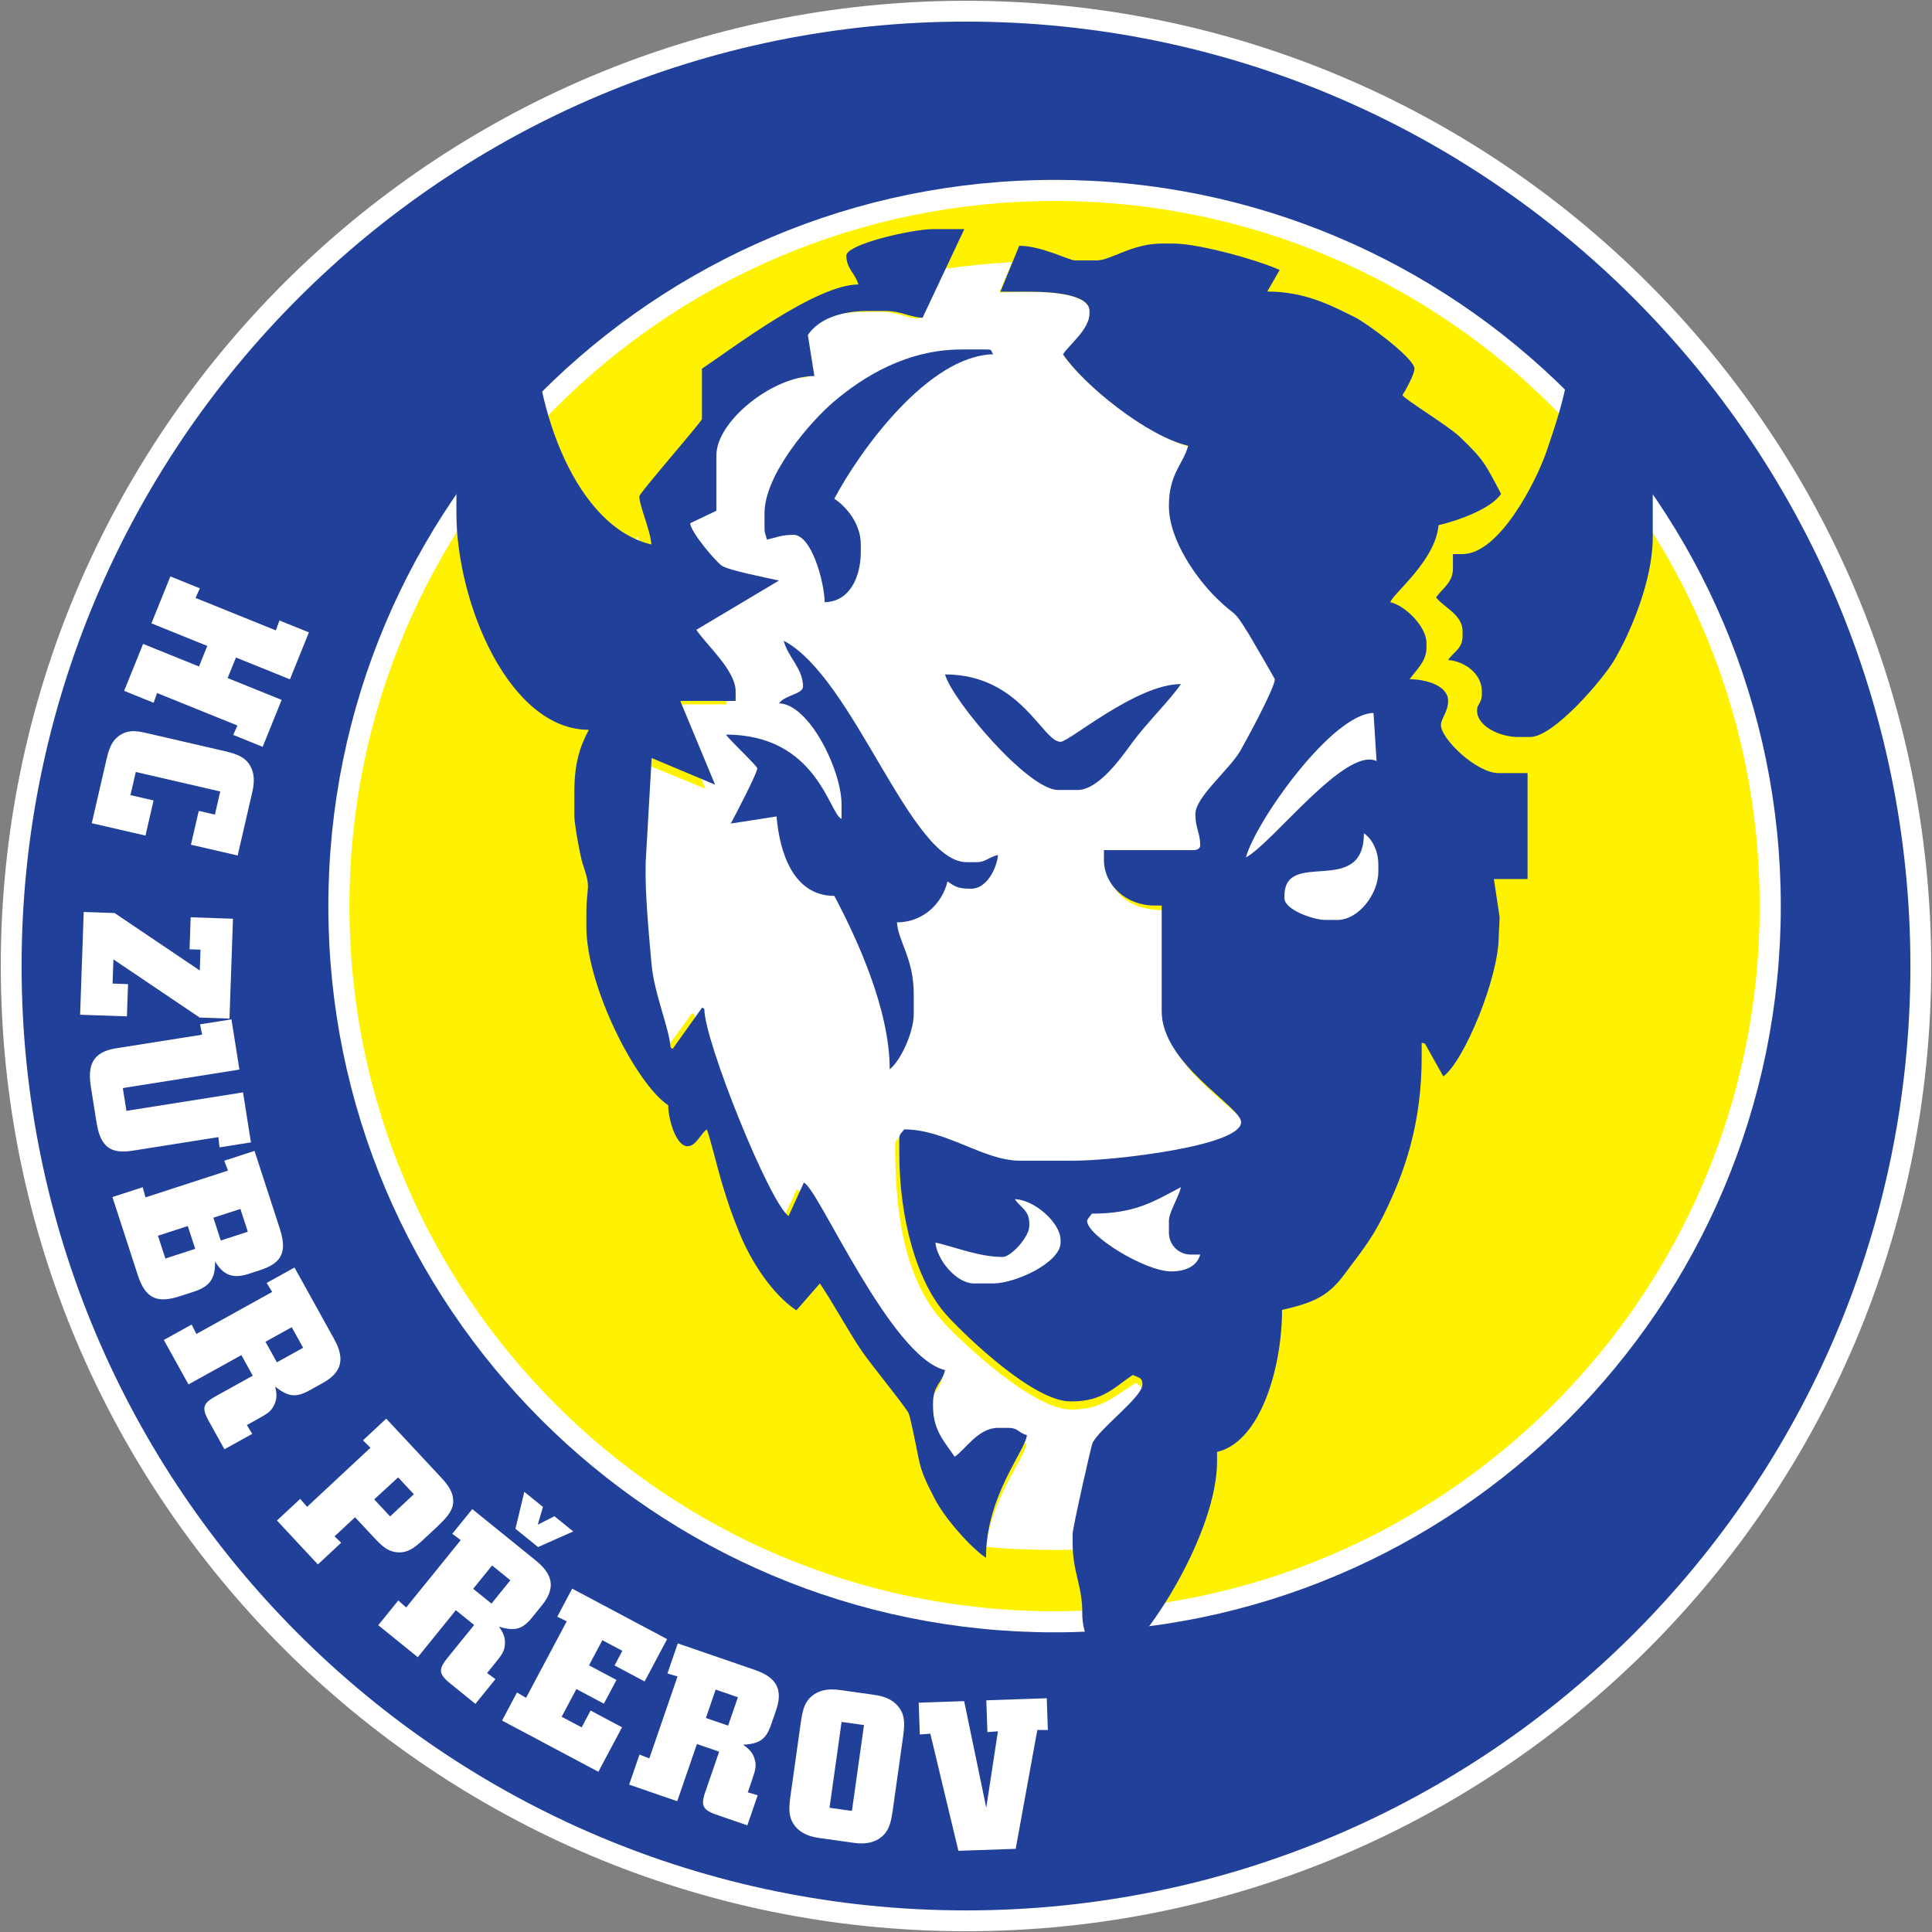 <svg width="518" height="518" viewBox="0 0 518 518" fill="none" xmlns="http://www.w3.org/2000/svg">
<rect x="0" y="0" width="518" height="518" fill="#808080" stroke="none"/>
<path fill-rule="evenodd" clip-rule="evenodd" d="M259 3C400.362 3 515 117.639 515 259C515 400.362 400.362 515 259 515C117.64 515 3 400.362 3 259C3 117.639 117.64 3 259 3Z" fill="#21409A"/>
<path d="M259 3C400.362 3 515 117.639 515 259C515 400.362 400.362 515 259 515C117.64 515 3 400.362 3 259C3 117.639 117.64 3 259 3Z" stroke="white" stroke-width="5.58" stroke-miterlimit="22.926"/>
<path fill-rule="evenodd" clip-rule="evenodd" d="M282.748 51.058C388.706 51.058 474.636 136.986 474.636 242.945C474.636 348.904 388.706 434.83 282.748 434.83C176.79 434.83 90.86 348.904 90.86 242.945C90.86 136.986 176.79 51.058 282.748 51.058Z" fill="#FFF200"/>
<path d="M282.748 51.058C388.706 51.058 474.636 136.986 474.636 242.945C474.636 348.904 388.706 434.83 282.748 434.83C176.79 434.83 90.86 348.904 90.86 242.945C90.86 136.986 176.79 51.058 282.748 51.058Z" stroke="white" stroke-width="5.65" stroke-miterlimit="22.926"/>
<path fill-rule="evenodd" clip-rule="evenodd" d="M287.863 415.506C280.005 415.691 272.137 415.437 264.311 414.737C266.23 400.723 274.918 390.748 275.236 387.017C272.168 386.215 270.671 385.069 267.26 385.069C261.775 385.069 258.292 390.904 255.296 392.863C251.936 387.957 249.316 384.879 249.316 378.57C249.316 373.453 251.753 373.188 252.638 369.475C237.513 366.027 217.355 319.824 213.637 318.895L209.439 327.893C204.276 324.513 186.178 280.674 186.178 272.019L185.583 271.605L177.418 282.794C175.494 281.453 171.826 262.463 171.576 259.657C169.891 240.717 170.521 223.206 171.634 204.276L189.145 211.468L179.531 188.857H194.819C194.819 180.181 188.445 176.261 183.975 169.663L206.781 156.37C203.707 155.669 192.762 153.627 190.97 152.338C189.033 150.948 182.4 143.223 182.259 140.904L189.502 137.53V126.95C190.992 123.424 191.562 119.767 191.776 115.86C196.533 108.319 207.822 101.152 216.562 101.175L214.756 90.103C219.368 83.369 228.693 83.604 236.023 83.604C240.5 83.604 242.714 85.232 246.431 85.442L252.841 72.134C258.909 71.251 265.075 70.632 271.322 70.288L267.923 78.407C273.674 78.407 292.514 76.783 292.514 84.254C292.514 88.532 287.11 92.515 285.204 95.299C290.774 103.431 308.283 117.374 319.764 119.988C318.39 125.017 314.446 127.463 314.446 136.23C314.446 152.427 329.27 159.295 336.642 171.055C337.415 172.286 343.689 182.903 343.689 183.01C343.689 185.351 335.728 199.661 334.173 202.292C331.075 207.527 321.759 214.788 321.759 219.392C321.759 221.801 325.228 229.137 321.093 229.137H296.502C296.502 239.291 302.579 244.081 312.454 244.081V272.669C312.454 286.851 334.384 298.399 334.384 302.554C334.384 309.056 298.788 312.95 288.526 312.95H273.241C263.263 312.95 252.89 304.502 241.34 304.502C240.536 305.675 240.011 305.649 240.011 307.103C240.011 322.809 241.7 342.426 253.125 354.705C258.737 360.732 277.186 377.922 287.197 377.922C295.03 377.922 298.459 374.711 304.478 370.775C312.699 375.024 295.818 384.313 293.359 389.141C292.959 389.925 287.863 412.204 287.863 413.654V415.506ZM171.071 143.918C171.308 144.872 171.486 145.792 171.556 146.625C171.147 146.531 170.742 146.426 170.34 146.313C170.468 145.569 170.559 144.816 170.617 144.056L171.071 143.918Z" fill="white"/>
<path fill-rule="evenodd" clip-rule="evenodd" d="M294.043 69.819H288.235C286.582 69.819 279.399 65.948 273.269 65.89L268.228 78.209H275.972C281.267 78.209 292.106 78.702 292.106 83.371V84.017C292.106 88.269 286.859 92.225 285.009 94.989C290.417 103.067 307.419 116.916 318.567 119.512C317.233 124.508 313.404 126.941 313.404 135.649C313.404 145.042 321.161 155.441 326.141 160.343C331.666 165.783 330.31 162.655 334.959 170.242C335.709 171.464 341.802 182.009 341.802 182.116C341.802 184.444 334.07 198.658 332.562 201.272C329.552 206.47 320.504 213.684 320.504 218.257C320.504 222.203 321.795 223.188 321.795 226.649C321.795 227.554 320.915 227.938 319.858 227.938H295.98V230.52C295.98 237.323 301.93 242.783 309.532 242.783H311.469V271.181C311.469 285.269 332.767 296.739 332.767 300.868C332.767 307.327 298.197 311.194 288.235 311.194H273.391C263.7 311.194 253.626 302.805 242.411 302.805C241.634 303.969 241.122 303.94 241.122 305.385V309.259C241.122 326.466 245.702 343.707 253.856 352.672C259.305 358.659 277.223 375.732 286.943 375.732H287.589C295.654 375.732 299.128 371.711 303.724 368.633C305.147 369.385 306.306 369.198 306.306 371.215C306.306 374.562 294.926 382.87 292.929 386.881C292.54 387.658 287.589 409.789 287.589 411.228V413.81C287.589 421.543 290.254 425.283 290.172 432.528C290.1 438.687 293.751 445.012 297.269 447.371C308.286 439.994 326.313 410.348 326.313 391.867V389.284C337.988 386.563 343.737 366.666 343.737 351.209C351.681 349.359 355.883 347.793 360.262 341.917C364.411 336.341 367.657 332.469 370.845 326.037C376.721 314.179 381.171 301.194 381.171 283.442V279.57L382.051 279.811L386.98 288.607C392.61 284.481 401.823 261.997 401.823 251.172L402.08 245.971L400.532 235.683H409.567V207.286H401.823C395.88 207.286 386.334 198.113 386.334 194.379C386.334 192.719 388.269 190.809 388.269 187.925C388.269 183.877 382.436 182.116 377.943 182.116C379.46 179.853 382.462 177.423 382.462 173.725V172.434C382.462 167.939 376.748 162.389 372.78 161.464C373.385 159.197 384.893 150.377 385.688 140.81C391.294 139.505 399.866 136.306 402.469 132.421C398.199 124.354 397.882 123.315 391.35 117.08C388.363 114.229 377.011 107.33 376.008 105.96C376.743 104.859 379.234 100.404 379.234 98.86C379.234 96.057 366.477 86.658 363.321 85.087C356.482 81.68 349.833 78.208 339.782 78.157L343.093 72.4C338.171 70.041 321.731 65.3 314.695 65.3H311.469C303.518 65.3 297.786 69.819 294.043 69.819Z" fill="#21409A"/>
<path fill-rule="evenodd" clip-rule="evenodd" d="M226.923 68.528C226.923 72.058 229.38 73.392 230.149 76.274C218.797 76.274 196.367 93.394 188.199 98.86V112.415C186.51 114.937 171.419 132.249 171.419 133.067C171.419 135.683 174.303 141.858 174.647 145.973C154.797 141.351 143.021 110.339 143.021 84.017C132.876 90.811 122.369 115.527 122.369 133.712V137.584C122.369 161.677 136.535 195.668 157.867 195.668C155.284 200.548 153.993 204.987 153.993 212.449V218.903C153.993 220.851 155.597 229.774 156.207 231.535C158.653 238.608 157.221 237.41 157.221 244.718V248.59C157.221 264.412 170.487 290.54 179.162 296.35C179.162 300.066 181.24 307.322 184.327 307.322C186.604 307.322 187.806 304.038 189.49 302.802C190.207 304.302 192.681 314.355 193.465 316.9C195.198 322.554 195.98 324.942 198.136 330.298C201.306 338.179 206.954 346.91 213.516 351.329L219.823 344.109C223.699 349.897 226.952 356.092 230.924 362.049C233.089 365.299 243.124 377.569 243.654 379.008C244.268 380.674 245.892 389.043 246.326 391.181C247.182 395.408 248.781 398.161 250.58 401.769C253.055 406.74 260.135 414.856 264.355 417.682C264.355 400.946 274.98 388.936 275.327 384.767C272.742 384.077 273.213 382.832 270.164 382.832H267.583C262.255 382.832 258.875 388.63 255.964 390.576C253.348 386.668 250.157 383.574 250.157 377.024V376.378C250.157 371.296 252.525 371.032 253.383 367.343C238.694 363.921 219.119 318.021 215.509 317.098L211.431 326.037C206.42 322.682 188.845 279.132 188.845 270.535L188.268 270.122L180.337 281.237L179.81 280.859C179.348 275.314 175.382 266.489 174.663 258.255C173.999 250.603 172.878 239.347 173.117 231.153L174.723 203.242L191.727 210.387L182.39 187.925H197.234V185.342C197.234 179.726 189.408 172.941 186.704 168.859L208.851 155.656C205.866 154.959 195.236 152.928 193.496 151.648C191.617 150.269 185.176 142.595 185.038 140.292L192.071 136.938V122.095C192.071 112.859 207.307 100.797 218.348 100.824L216.597 89.826C219.47 85.534 225.446 83.371 232.731 83.371H237.249C241.596 83.371 243.745 84.991 247.356 85.199L258.546 61.428H250.157C244.648 61.428 226.923 65.441 226.923 68.528Z" fill="#21409A"/>
<path fill-rule="evenodd" clip-rule="evenodd" d="M392.141 148.556H389.561V152.428C389.561 156.219 386.576 157.879 385.043 160.174C386.922 162.743 392.141 164.783 392.141 169.208V170.5C392.141 173.945 389.798 174.673 388.269 176.954C392.838 177.334 397.304 180.718 397.304 185.343V185.989C397.304 188.781 396.013 188.589 396.013 190.506C396.013 194.775 402.226 197.606 406.985 197.606H410.213C416.636 197.606 429.844 182.045 432.822 176.974C437.156 169.599 443.128 155.629 443.128 144.039V128.548C443.128 111.566 432.867 84.051 421.83 78.209C421.83 98.613 419.831 105.811 414.73 120.804C411.855 129.26 401.924 148.556 392.141 148.556Z" fill="#21409A"/>
<path fill-rule="evenodd" clip-rule="evenodd" d="M215.306 184.053C215.306 186.142 210.539 186.265 208.852 188.571C216.933 188.752 225.632 206.464 225.632 215.677V219.549C222.337 218.358 219.158 196.962 194.654 196.962C195.704 198.528 203.043 205.389 203.043 205.997C203.043 207.306 196.924 218.986 195.936 220.8L208.206 218.905C209.017 228.639 212.744 240.203 223.695 240.203C229.484 251.143 238.541 270.374 238.541 286.67C241.32 284.635 244.993 276.925 244.993 271.827V266.664C244.993 256.903 240.929 252.734 240.475 247.301C247.625 247.301 252.689 242.077 254.03 236.329C255.828 237.533 256.751 238.266 259.836 238.266H260.482C264.575 238.266 267.289 232.741 267.582 229.231C264.981 229.837 264.358 231.166 261.773 231.166H259.193C244.037 231.166 228.968 181.752 210.143 171.79C211.135 176.057 215.306 179.207 215.306 184.053Z" fill="#21409A"/>
<path fill-rule="evenodd" clip-rule="evenodd" d="M204.979 137.585V141.456C204.979 143.199 205.288 143.235 205.625 144.685C208.063 144.115 209.662 143.393 212.723 143.393C217.584 143.393 220.989 155.913 221.114 161.465C227.85 161.315 230.795 154.671 230.795 147.911V145.974C230.795 140.467 227.017 135.936 223.697 133.713C230.464 120.92 248.83 95.378 266.292 94.989C265.537 93.901 266.201 93.698 264.355 93.698H257.901C243.209 93.698 231.623 100.856 223.527 107.73C217.294 113.018 204.979 127.243 204.979 137.585Z" fill="#21409A"/>
<path fill-rule="evenodd" clip-rule="evenodd" d="M283.716 211.804H288.879C294.728 211.804 300.963 202.642 303.722 198.896C307.391 193.918 313.934 187.435 316.631 183.407C304.687 183.407 286.651 198.896 284.361 198.896C279.455 198.896 273.749 180.826 253.383 180.826C255.168 187.513 275.528 211.804 283.716 211.804Z" fill="#21409A"/>
<path fill-rule="evenodd" clip-rule="evenodd" d="M334.057 229.875C341.188 226.102 360.683 200.115 369.074 204.047L368.263 191.151C356.995 191.404 336.575 220.449 334.057 229.875Z" fill="white"/>
<path fill-rule="evenodd" clip-rule="evenodd" d="M292.752 325.393C292.391 325.913 291.461 326.986 291.461 327.33C291.461 331.266 306.952 340.882 314.05 340.882C317.9 340.882 320.969 339.454 321.794 336.364H319.213C316.025 336.364 313.405 333.744 313.405 330.556V327.33C313.405 325.035 315.985 321.059 316.631 318.293C309.195 322.227 304.289 325.393 292.752 325.393Z" fill="white"/>
<path fill-rule="evenodd" clip-rule="evenodd" d="M344.383 240.202V240.847C344.383 243.866 352.082 246.654 355.355 246.654H358.581C364.256 246.654 369.553 239.67 369.553 233.747V231.81C369.553 228.124 367.902 224.909 365.681 223.421C365.681 240.8 344.383 227.356 344.383 240.202Z" fill="white"/>
<path fill-rule="evenodd" clip-rule="evenodd" d="M275.973 327.974V328.62C275.973 331.757 270.975 337.009 268.873 337.009C262.559 337.009 256.436 334.449 250.801 333.137C251.181 337.699 256.362 344.109 261.129 344.109H266.292C272.264 344.109 284.362 338.508 284.362 333.137V332.492C284.362 327.851 277.291 321.636 272.101 321.52C273.627 323.801 275.973 324.529 275.973 327.974Z" fill="white"/>
<path d="M45.682 154.547L40.597 167.131L55.577 173.184L53.35 178.697L38.37 172.645L33.285 185.23L41.194 188.425L42.117 185.817L63.667 194.526L62.521 197.042L70.427 200.236L75.512 187.652L61.035 181.8L63.262 176.289L77.739 182.138L82.824 169.553L74.918 166.358L73.97 169.021L52.42 160.313L53.589 157.741L45.682 154.547ZM39.002 224.036L41.176 214.615L34.974 213.183L36.406 206.981L59.053 212.209L57.621 218.413L53.289 217.412L51.196 226.482L63.72 229.373L67.637 212.403C67.979 210.92 68.11 209.604 68.023 208.464C67.938 207.316 67.632 206.288 67.103 205.377C66.736 204.696 66.265 204.115 65.698 203.634C65.13 203.154 64.415 202.732 63.544 202.377C62.668 202.019 61.591 201.7 60.313 201.405L38.837 196.447C37.854 196.219 36.958 196.085 36.185 196.05C35.403 196.014 34.688 196.085 34.043 196.255C33.408 196.425 32.791 196.695 32.219 197.075C31.594 197.475 31.06 197.96 30.613 198.514C30.166 199.077 29.784 199.749 29.465 200.549C29.141 201.338 28.86 202.289 28.605 203.391L24.606 220.714L39.002 224.036ZM22.443 244.514L21.48 272.065L34.027 272.503L34.328 263.859L30.186 263.714L30.412 257.23L53.546 272.824L61.529 273.101L62.465 246.33L51.12 245.935L50.821 254.518L53.761 254.621L53.566 260.204L30.727 244.802L22.443 244.514ZM54.196 277.413L31.239 281.048C29.27 281.35 27.716 281.91 26.599 282.726C25.47 283.532 24.733 284.643 24.371 286.068C24.018 287.482 24.016 289.256 24.362 291.381L25.857 300.813C26.192 303 26.737 304.707 27.501 305.954C28.256 307.192 29.297 308.011 30.607 308.411C31.927 308.809 33.582 308.843 35.589 308.514L58.546 304.879L58.859 307.625L67.281 306.291L65.159 292.884L33.897 297.837L32.93 291.727L64.192 286.774L62.058 273.309L53.636 274.643L54.196 277.413ZM30.144 320.951L36.936 341.856C37.593 343.907 38.404 345.464 39.369 346.518C40.334 347.584 41.529 348.185 42.968 348.337C44.416 348.478 46.169 348.214 48.251 347.526L52.02 346.302C53.423 345.857 54.545 345.292 55.387 344.608C56.232 343.934 56.826 343.076 57.186 342.046C57.545 341.014 57.706 339.729 57.666 338.214C58.394 339.452 59.192 340.381 60.045 341.031C60.905 341.668 61.864 342.03 62.923 342.117C63.984 342.204 65.186 342.023 66.531 341.588L69.786 340.529C71.721 339.91 73.184 339.13 74.178 338.176C75.168 337.234 75.726 336.04 75.845 334.624C75.97 333.194 75.693 331.465 75.018 329.419L68.242 308.572L60.132 311.206L61.118 313.854L39.013 321.036L38.254 318.315L30.144 320.951ZM42.353 331.32L50.352 328.719L52.338 334.832L44.34 337.43L42.353 331.32ZM57.206 326.492L64.46 324.135L66.446 330.247L59.192 332.604L57.206 326.492ZM43.924 359.264L50.535 371.187L64.717 363.326L67.775 368.842L57.793 374.375C56.661 374.992 55.852 375.577 55.369 376.154C54.887 376.73 54.701 377.383 54.818 378.131C54.925 378.884 55.307 379.818 55.95 380.959L60.173 388.575L67.632 384.44L66.187 382.083L69.024 380.51C69.768 380.097 70.385 379.744 70.878 379.438C71.372 379.13 71.776 378.848 72.087 378.584C72.398 378.319 72.659 378.048 72.865 377.776C73.077 377.496 73.264 377.177 73.436 376.828C73.707 376.324 73.888 375.823 73.995 375.316C74.105 374.811 74.14 374.275 74.107 373.698C74.064 373.127 73.962 372.488 73.785 371.759C74.933 372.691 75.968 373.341 76.917 373.71C77.86 374.092 78.809 374.194 79.77 374.027C80.731 373.862 81.81 373.433 82.996 372.767L86.517 370.814C88.235 369.871 89.48 368.828 90.257 367.675C91.043 366.531 91.37 365.24 91.249 363.806C91.13 362.374 90.57 360.761 89.56 358.965L78.961 339.843L71.502 343.978L72.976 346.389L52.648 357.658L51.384 355.129L43.924 359.264ZM71.178 359.744L78.217 355.844L81.274 361.36L74.236 365.26L71.178 359.744ZM103.554 380.361L97.317 386.176L99.33 388.158L82.33 404.011L80.494 401.864L74.256 407.679L85.235 419.453L91.472 413.635L89.703 411.917L95.194 406.797L100.643 412.639C101.36 413.407 102.017 414.04 102.616 414.533C103.215 415.016 103.798 415.391 104.363 415.644C104.933 415.905 105.516 416.075 106.13 416.144C106.939 416.265 107.705 416.236 108.434 416.077C109.162 415.918 109.917 415.583 110.706 415.078C111.49 414.569 112.363 413.863 113.337 412.954L117.115 409.431C118.264 408.361 119.169 407.422 119.834 406.596C120.493 405.776 120.954 404.992 121.204 404.277C121.463 403.557 121.561 402.824 121.494 402.063C121.45 401.133 121.164 400.195 120.636 399.25C120.118 398.298 119.325 397.257 118.259 396.129L103.554 380.361ZM100.333 402.005L106.745 396.109L110.963 400.633L104.595 406.571L100.333 402.005ZM101.421 435.742L112.015 444.323L122.22 431.72L127.122 435.688L119.939 444.557C119.119 445.554 118.59 446.401 118.358 447.115C118.127 447.83 118.199 448.505 118.588 449.155C118.97 449.812 119.671 450.536 120.699 451.354L127.466 456.834L132.832 450.205L130.609 448.561L132.651 446.039C133.185 445.38 133.625 444.821 133.967 444.35C134.311 443.88 134.579 443.467 134.769 443.105C134.959 442.746 135.1 442.395 135.187 442.064C135.279 441.729 135.332 441.358 135.363 440.972C135.424 440.402 135.404 439.873 135.314 439.361C135.225 438.852 135.06 438.342 134.812 437.819C134.557 437.306 134.222 436.751 133.788 436.142C135.2 436.577 136.405 436.792 137.421 436.778C138.438 436.778 139.358 436.517 140.185 436.003C141.014 435.489 141.856 434.689 142.705 433.624L145.236 430.496C146.478 428.979 147.24 427.547 147.53 426.184C147.83 424.83 147.649 423.512 147.001 422.225C146.355 420.943 145.229 419.658 143.621 418.369L126.63 404.612L121.264 411.238L123.534 412.923L108.905 430.985L106.787 429.115L101.421 435.742ZM126.869 425.979L131.934 419.725L136.836 423.693L131.771 429.949L126.869 425.979ZM153.694 410.606L148.654 406.524L144.193 408.785L145.571 404.029L140.578 399.985L138.203 409.886L144.271 414.799L153.694 410.606ZM134.608 461.309L160.432 475.042L166.777 463.109L158.346 458.626L155.948 463.134L150.593 460.285L154.541 452.862L161.911 456.78L165.294 450.417L157.923 446.499L161.505 439.763L166.86 442.612L164.773 446.535L172.834 450.822L178.868 439.475L153.413 425.938L149.412 433.47L151.958 434.689L141.047 455.212L138.612 453.78L134.608 461.309ZM168.685 478.493L181.576 482.933L186.855 467.598L192.818 469.651L189.103 480.442C188.671 481.659 188.464 482.635 188.49 483.386C188.519 484.137 188.817 484.747 189.404 485.225C189.987 485.712 190.894 486.152 192.139 486.567L200.371 489.405L203.148 481.34L200.496 480.555L201.553 477.488C201.83 476.684 202.051 476.009 202.212 475.451C202.373 474.89 202.485 474.412 202.541 474.005C202.594 473.601 202.608 473.225 202.576 472.886C202.547 472.537 202.474 472.173 202.369 471.798C202.232 471.241 202.031 470.75 201.772 470.301C201.515 469.852 201.182 469.432 200.773 469.025C200.358 468.628 199.853 468.221 199.236 467.797C200.713 467.723 201.917 467.513 202.867 467.153C203.823 466.805 204.598 466.246 205.201 465.478C205.805 464.711 206.321 463.672 206.754 462.383L208.066 458.576C208.713 456.727 208.937 455.118 208.745 453.742C208.562 452.366 207.94 451.188 206.893 450.203C205.845 449.218 204.35 448.396 202.398 447.734L181.726 440.616L178.951 448.679L181.659 449.486L174.092 471.463L171.46 470.428L168.685 478.493ZM189.261 460.614L191.88 453.005L197.842 455.058L195.222 462.667L189.261 460.614ZM225.089 453.105C223.454 452.875 222.002 452.915 220.749 453.212C219.482 453.521 218.403 454.077 217.5 454.89C216.993 455.332 216.569 455.851 216.222 456.438C215.867 457.026 215.574 457.732 215.338 458.559C215.11 459.385 214.909 460.377 214.748 461.539L211.897 481.818C211.734 482.977 211.651 483.989 211.642 484.845C211.642 485.705 211.73 486.465 211.908 487.126C212.078 487.787 212.346 488.402 212.71 488.969C213.354 489.999 214.238 490.83 215.371 491.474C216.495 492.108 217.88 492.546 219.513 492.776L228.972 494.105C230.608 494.333 232.058 494.295 233.313 493.996C234.58 493.69 235.659 493.133 236.562 492.32C237.069 491.876 237.495 491.36 237.839 490.772C238.195 490.184 238.487 489.478 238.724 488.652C238.952 487.825 239.151 486.833 239.314 485.672L242.165 465.39C242.328 464.231 242.408 463.221 242.419 462.363C242.417 461.503 242.332 460.746 242.151 460.082C241.984 459.421 241.716 458.809 241.349 458.241C240.706 457.211 239.823 456.378 238.691 455.735C237.565 455.102 236.182 454.664 234.546 454.434L225.089 453.105ZM228.416 485.535L222.408 484.691L225.643 461.675L231.651 462.517L228.416 485.535ZM256.959 496.234L272.325 495.698L278.125 463.824L280.949 463.847L280.652 455.324L264.445 455.889L264.742 464.412L267.56 464.193L264.43 484.675L258.503 456.097L246.318 456.521L246.615 465.044L249.432 464.825L256.959 496.234Z" fill="white"/>
</svg>
